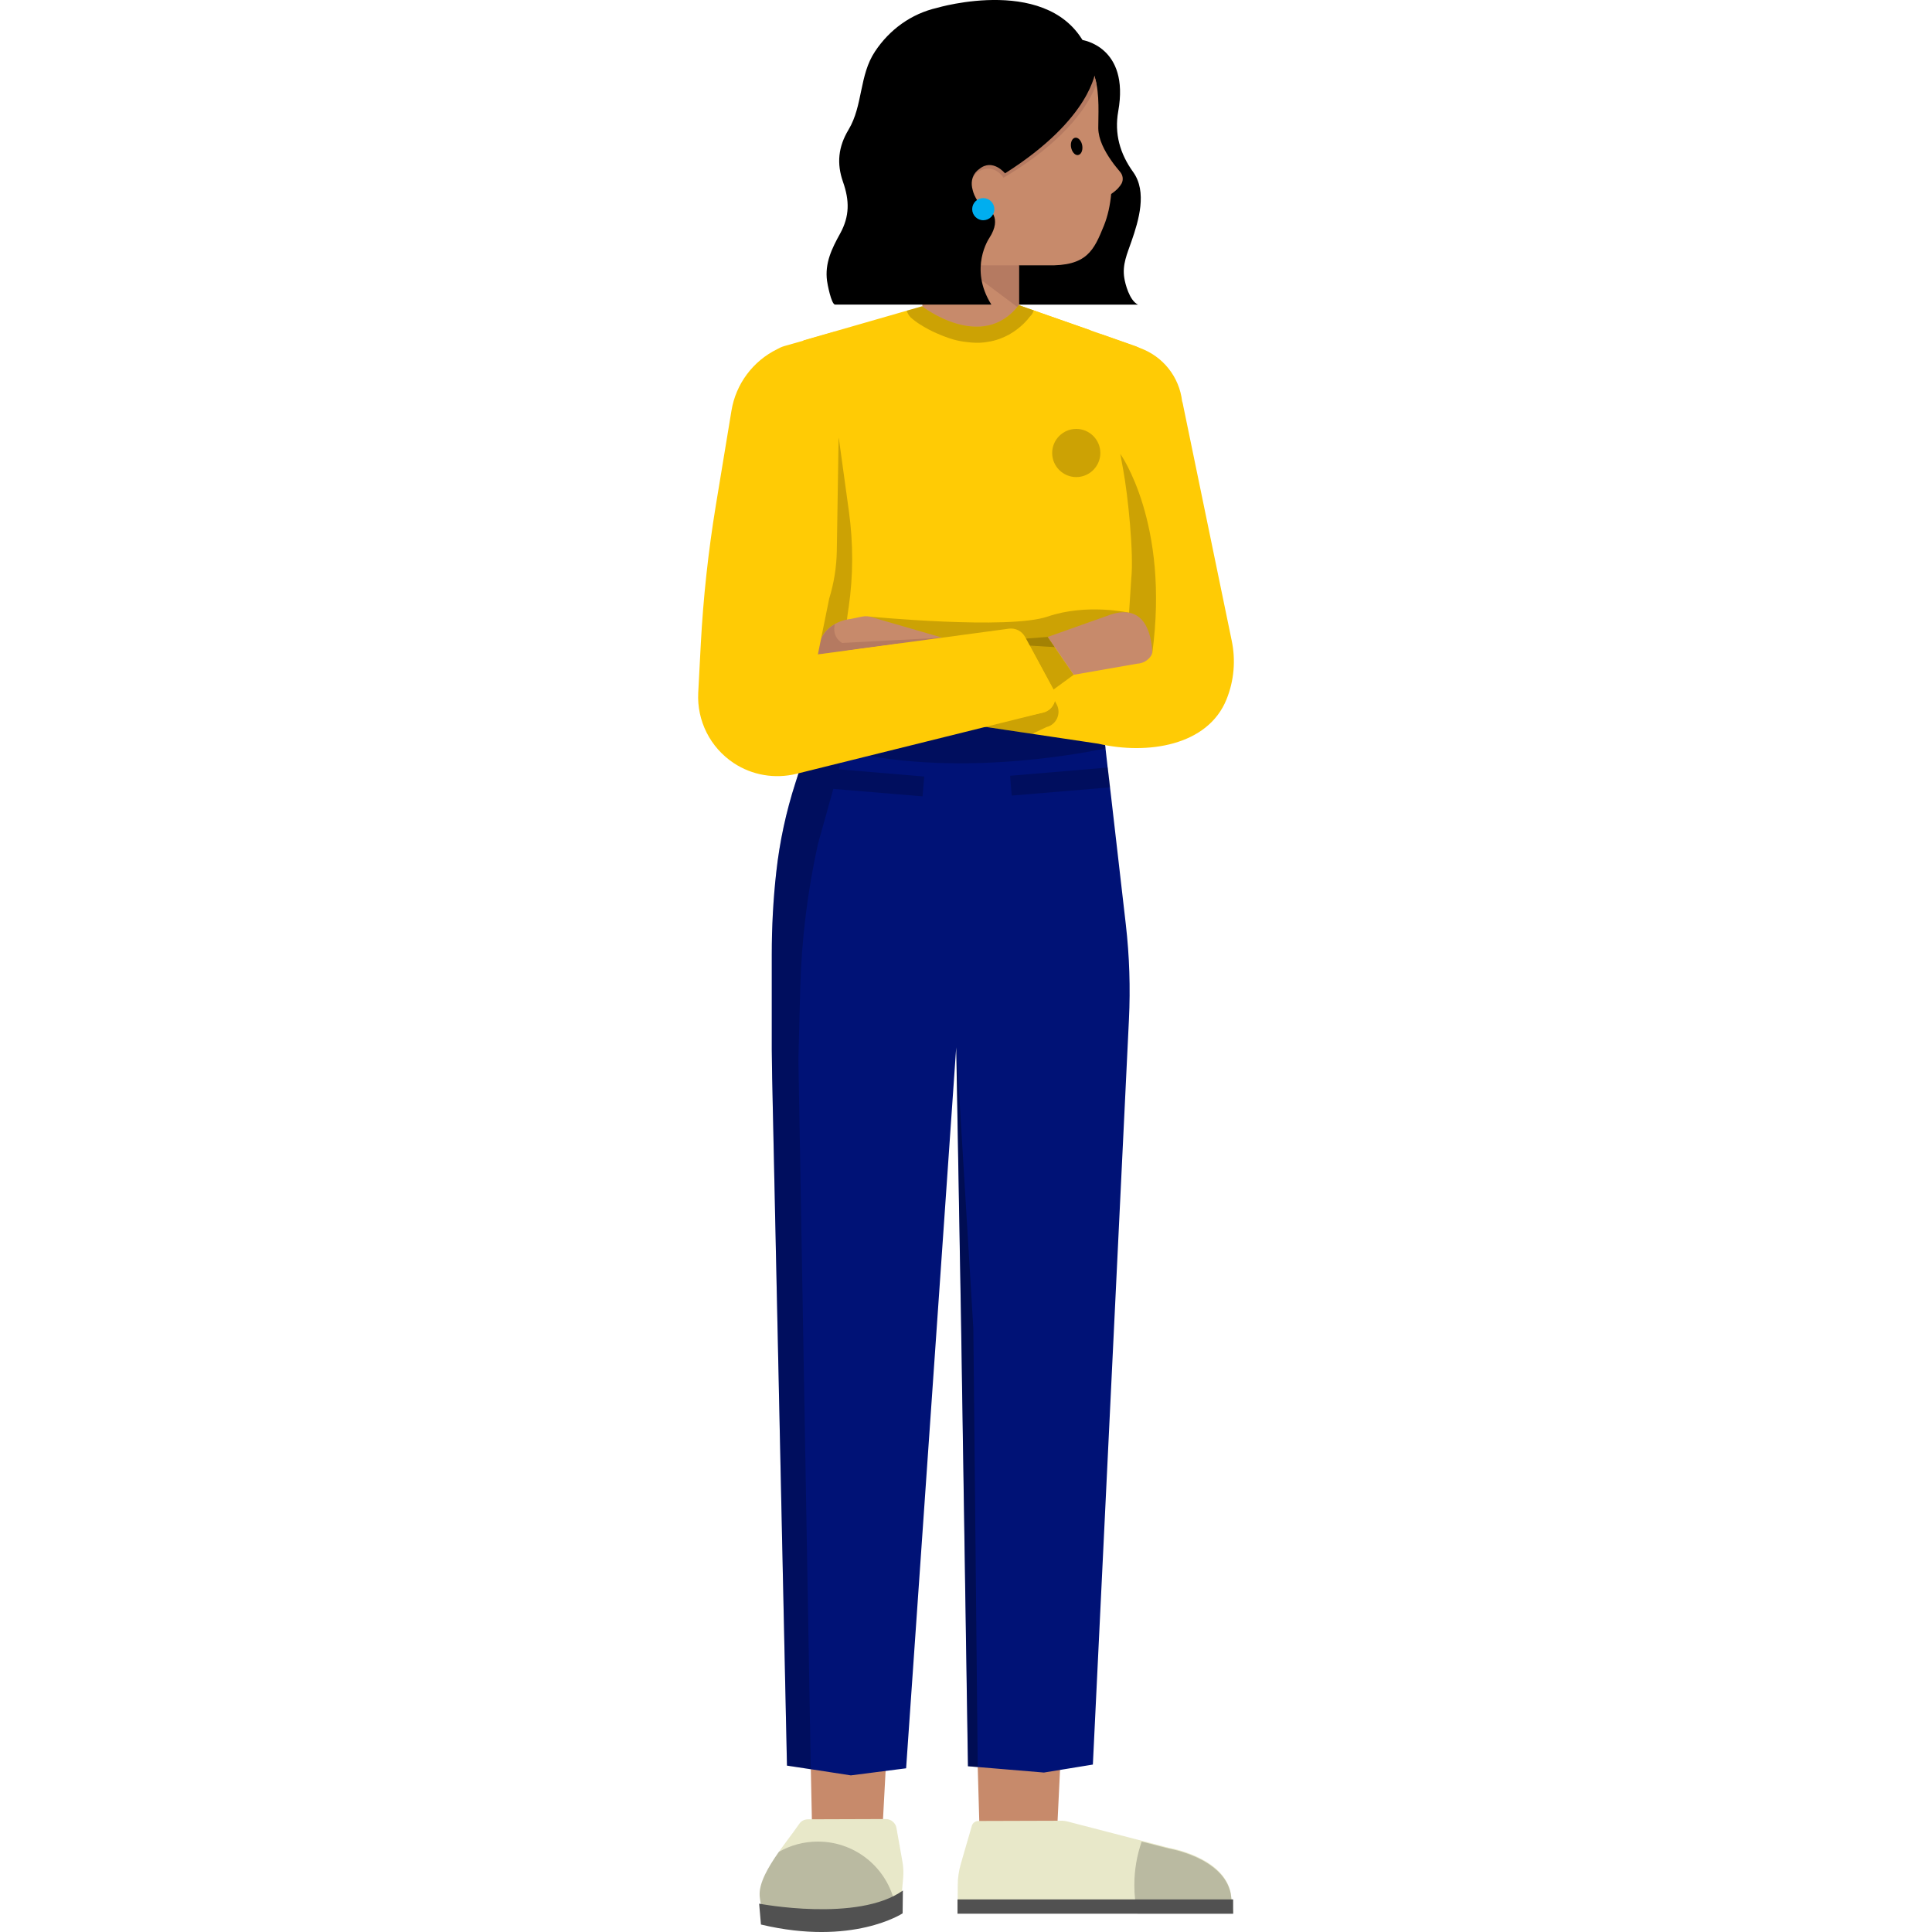 <?xml version="1.0" encoding="utf-8"?>
<!-- Generator: Adobe Illustrator 26.3.1, SVG Export Plug-In . SVG Version: 6.00 Build 0)  -->
<!DOCTYPE svg PUBLIC "-//W3C//DTD SVG 1.1//EN" "http://www.w3.org/Graphics/SVG/1.1/DTD/svg11.dtd">
<svg version="1.1" id="Layer_1" xmlns="http://www.w3.org/2000/svg" xmlns:xlink="http://www.w3.org/1999/xlink" x="0px" y="0px"
	 viewBox="0 0 150 150" style="enable-background:new 0 0 150 150;" xml:space="preserve">
<g>
	<g>
		<path d="M84,3.1l-5.82,1.46c-8.99,2.27-0.35,19.09-0.35,19.09h10.52c-0.66-0.32-0.99-1.61-1.06-2.07
			c-0.17-1.04,0.23-1.89,0.56-2.85c0.56-1.61,1.23-3.84,0.13-5.37c-1.03-1.43-1.47-2.98-1.16-4.72C87.72,3.59,84,3.1,84,3.1"/>
		<g>
			<g>
				<path style="fill:#C78A6B;" d="M86.96,13.34c-0.1-0.12-0.21-0.25-0.31-0.38c-0.12-0.15-0.25-0.31-0.36-0.48
					c-0.55-0.78-1.01-1.67-1.02-2.53c-0.01-0.86,0.13-2.65-0.26-3.91c-0.08-0.26-0.15-0.51-0.21-0.78c0-0.01,0-0.01,0-0.02
					c-0.15-0.64-0.47-1.23-0.94-1.69c-1.82-1.78-4.32-2.87-7.07-2.86c-5.56,0.02-10.04,4.52-10.04,10.08c0,2.97,1.28,5.64,3.33,7.48
					c0.47,0.43,0.99,0.81,1.53,1.14v6.48h7.5v-3.84v-1.29V20.6l0.8,0l1.38,0c3.12,0.08,3.64-1.17,4.43-3.11
					c0.29-0.73,0.47-1.55,0.55-2.42c0,0,0,0,0-0.01c0.45-0.3,0.69-0.59,0.82-0.83C87.23,13.94,87.18,13.59,86.96,13.34z"/>
			</g>
			<g>
				<path style="fill:#B57A61;" d="M70.92,14.27l4.54,0.63c-0.29-1.14,0.54-1.6,0.54-1.6c1.2-0.67,1.91,0.5,1.91,0.5
					c5.24-3.1,6.78-6.06,7.22-7.29c-0.03-0.16-0.07-0.31-0.11-0.45c-0.08-0.26-0.15-0.51-0.21-0.78c0-0.01,0-0.01,0-0.02
					c-0.01-0.05-0.02-0.1-0.04-0.15l-0.59-0.88L70.92,14.27z"/>
			</g>
			<polygon style="fill:#B57A61;" points="79.11,23.93 79.11,20.6 74.66,20.6 			"/>
		</g>
	</g>
	<g>
		<g>
			<path d="M84.39,3.76c-2.67-5.82-11.64-3.15-11.64-3.15c-2,0.46-3.68,1.68-4.81,3.38c-1.24,1.85-0.93,4.2-2.06,6.08
				c-0.8,1.33-0.93,2.62-0.43,4.05c0.51,1.45,0.52,2.66-0.22,4.01c-0.65,1.17-1.2,2.3-1.02,3.67c0.02,0.19,0.33,1.85,0.63,1.85
				c0.01,0,12.13,0,12.13,0c-1.78-2.83-0.16-5.17-0.16-5.17c1.05-1.62-0.08-2.26-0.08-2.26c-0.97-0.32-1.21-1.46-1.21-1.46
				c-0.32-1.13,0.49-1.62,0.49-1.62c1.05-0.89,2.02,0.32,2.02,0.32c6.75-4.28,7.03-8,7.03-8l0.67-0.4L84.39,3.76z"/>
			<path style="fill:#00AEEF;" d="M77.2,16.24c0,0.48-0.39,0.86-0.86,0.86s-0.86-0.39-0.86-0.86c0-0.48,0.39-0.86,0.86-0.86
				S77.2,15.76,77.2,16.24z"/>
		</g>
	</g>
	<path d="M83.68,12.04c0.24-0.02,0.4-0.33,0.35-0.71c-0.05-0.37-0.29-0.66-0.53-0.64c-0.24,0.02-0.4,0.33-0.35,0.71
		C83.21,11.77,83.44,12.06,83.68,12.04z"/>
	<path style="fill:#FFCB05;" d="M85.5,25.95l3,1.07c1.79,0.64,3.06,2.24,3.28,4.13l2.09,18.43c0.15,1.29,0.12,2.6-0.08,3.88l-8.32,1.49
		L85.5,25.95z"/>
	<g>
		<path style="fill:#FFCB05;" d="M87.98,26.81l-8.88-3.11l12.34,27.53l-1.57-22.26C89.7,27.95,88.97,27.12,87.98,26.81z"/>
	</g>
	<path style="fill:#C78A6B;" d="M75.16,111.11l0.94,32.69c-0.01,0.83,0.66,1.51,1.5,1.51l2.88,0.01c0.82,0,1.49-0.66,1.51-1.48l1.83-37.83
		L75.16,111.11z"/>
	<path style="fill:#C78A6B;" d="M62.61,121.01l0.48,22.91c0,0.77,0.61,1.39,1.38,1.39l2.55,0.01c0.76,0,1.38-0.61,1.39-1.37l1.12-20.79
		L62.61,121.01z"/>
	<g>
		<g>
			<path style="fill:#E8E8C9;" d="M69.6,141.92l0.46,2.59c0.08,0.43,0.1,0.87,0.06,1.31l-0.19,2.11c0,0-3.27,2.89-10.31,1.13
				c-0.4-0.1-0.61-1.52-0.64-1.85c-0.12-1.67,2.01-4.05,3.07-5.6c0.15-0.23,0.41-0.36,0.69-0.36l6.03-0.02
				C69.18,141.23,69.53,141.52,69.6,141.92z"/>
			<g style="opacity:0.2;">
				<path d="M63.5,142.98c-1.1,0-2.14,0.29-3.03,0.8c-0.83,1.18-1.56,2.43-1.49,3.42c0.02,0.33,0.24,1.75,0.64,1.85
					c5.66,1.41,8.88-0.18,9.93-0.85C69.12,145.25,66.58,142.98,63.5,142.98z"/>
			</g>
			<path style="fill:#515151;" d="M58.94,147.8c0,0,7.67,1.47,11.16-1.02l-0.02,1.77c0,0-3.87,2.57-11,0.87L58.94,147.8z"/>
		</g>
	</g>
	<path style="fill:#FFCB05;" d="M86.71,38.91L86.71,38.91L86.71,38.91c-0.04-0.65-0.11-1.31-0.21-1.96l-1.65-10.15c0,0,0,0,0,0l-0.19-1.16
		l-5.56-1.95c-2.86,3.71-7.51,0.09-7.51,0.09l-9.21,2.65l1.65,10.17c-0.24,1.01-0.59,2.05-1.08,3.1l0.94,5.01h-0.13l0.59,10.59
		l10.81,15.24l10.32-15.61l0.98-11.87C86.7,41.71,86.79,40.31,86.71,38.91z"/>
	<path style="fill:#C28E13;" d="M63.73,57.39c0,0,18.92,1.09,22.09-0.5l-0.27-1.94l-19.08-0.06l-2.13,0.43L63.73,57.39z"/>
	<g>
		<path style="fill:#E8E8C9;" d="M95.56,146.99c-0.55-2.83-4.82-3.53-4.82-3.53l-7.9-2.05c-0.13-0.03-0.26-0.05-0.39-0.05l-6.49,0.02
			c-0.24,0-0.45,0.16-0.51,0.39l-0.59,2.03l-0.27,0.94c-0.15,0.52-0.23,1.07-0.23,1.61l-0.01,2.17h9.45h11.95L95.56,146.99z"/>
	</g>
	<g style="opacity:0.2;">
		<path d="M95.56,147.05c-0.55-2.83-4.82-3.53-4.82-3.53l-2.1-0.54c-0.37,1.06-0.57,2.2-0.57,3.38c0,0.76,0.08,1.5,0.24,2.22h7.43
			L95.56,147.05z"/>
	</g>
	<rect x="74.34" y="147.47" style="fill:#515151;" width="21.4" height="1.11"/>
	<path style="fill:#FFCB05;" d="M85.48,54.95l-19.01-0.06l-2.13,0.43c0,0-2.11,1.26-0.46-8.2c1.65-9.47,22.52-14.98,22.52-14.98l0.81,4.35
		c0.36,1.94,0.83,6.47,0.62,8.44l-0.53,8.34c-0.1,0.91-0.84,1.62-1.75,1.68C85.53,54.95,85.5,54.95,85.48,54.95L85.48,54.95z"/>
	<path style="opacity:0.2;" d="M67.49,47.87c0,0,10.81,1.04,13.85,0c3.04-1.04,6.32-0.3,6.32-0.3l0.7,2.06L86.6,50.1l-6.74,1.61l-7.08,0.92
		L67.49,47.87z"/>
	<g>
		<path style="opacity:0.2;" d="M65.88,47.2c0-0.02,0.01-0.04,0.01-0.05c0.36-2.46,0.36-4.97,0.02-7.44l-0.79-5.74l-1.06,9.84l-0.12,0.37
			l-0.12,0.15l0.07,0.39h-0.13v0l0.13,2.39c-0.03,0.16-0.05,0.32-0.08,0.47l0,0.06l-0.02,0.02c-1.47,8.85,0.55,7.65,0.55,7.65
			l3.01-0.26C65.17,54.35,65.47,49.94,65.88,47.2z"/>
	</g>
	<path style="fill:#001276;" d="M86.26,61.8l-0.08-0.67l0,0l-0.18-1.53l0,0l-0.17-1.5l0,0l-0.35-3l0,0l-0.02-0.14l-3.74-0.04l-7.1-0.01
		l0-0.01H68.5h-1.98h-0.05h0l0,0l-2.13,0.43l-1.97,3.53l-0.61,1.91c-0.73,2.26-1.23,4.58-1.49,6.93c-0.24,2.13-0.35,4.28-0.35,6.42
		v7.38l0.03,2.2l1.15,53.38l1.85,0.28l0,0l3.11,0.48l4.29-0.55l3.89-55.98l0,0.06l0.37,20.89l0.54,34.81l0,0.06l0.75,0.06l0,0
		l5.15,0.43l3.8-0.62l2.8-57.84c0.12-2.46,0.04-4.93-0.24-7.37L86.26,61.8z M74.25,81.31L74.25,81.31L74.25,81.31L74.25,81.31z"/>
	<g>
		<path style="opacity:0.2;" d="M65.53,58.27c9.37,2.33,20.31-0.17,20.31-0.17l-0.35-3l-0.59-0.14l-3.16-0.03l-7.1-0.01l0-0.01H68.5h-1.98
			l-0.05,0.01l0-0.01l-2.13,0.43l-1.97,3.53l-0.61,1.91c-0.73,2.26-1.23,4.58-1.49,6.93c-0.24,2.13-0.35,4.28-0.35,6.42v7.38
			l0.03,2.2l1.15,53.38l1.85,0.28L61.99,82.3l0.14-5.53c0.1-3.78,0.56-7.54,1.37-11.22l1.2-4.3l6.93,0.58l0.13-1.54l-6.63-0.56
			L65.53,58.27z"/>
		<polygon style="opacity:0.3;" points="74.25,81.31 74.64,103.68 75.16,137.13 75.91,137.2 75.57,103.15 		"/>
		<polygon style="opacity:0.2;" points="86.01,59.59 78.42,60.23 78.55,61.77 86.19,61.13 		"/>
	</g>
	<g>
		<polygon style="fill:#C98A68;" points="90.1,53.53 84.7,52.79 86.18,50.64 88.8,50.81 		"/>
	</g>
	<path style="fill:#FFCB05;" d="M95.63,49.74l-3.84-18.6l-2.88,10.78l0.56,8.79l-15.95-0.98l-2.13,5.94l13.88,2.07
		c3.81,0.88,8.51,0.17,9.96-3.45v0C95.81,52.85,95.95,51.27,95.63,49.74z"/>
	<g>
		<path style="opacity:0.2;" d="M82.03,54.67l-0.13-0.25c-0.11,0.42-0.43,0.78-0.9,0.9l-4.9,1.06l4.02,0.6l1.13-0.53
			C82.03,56.26,82.42,55.38,82.03,54.67z"/>
	</g>
	<path style="fill:#C78A6B;" d="M67.72,47.93c-0.25-0.09-0.51-0.11-0.77-0.06l-0.94,0.19c0,0-2.49,0.2-2.51,2.74l9.63-1.3L67.72,47.93z"/>
	<path style="opacity:0.2;" d="M86.98,35.24l0.23,1.26c0.36,1.94,0.83,6.47,0.62,8.44l-0.2,3.09l1.83,2.7
		C90.83,40.6,86.98,35.24,86.98,35.24z"/>
	<polygon style="opacity:0.2;" points="81.79,53.54 83.36,52.39 81.34,49.45 79.65,49.58 	"/>
	<path style="fill:#C78A6B;" d="M89.46,50.55c-0.08-1.28-0.57-3.88-3.52-2.73l-4.59,1.63l2.01,2.94l4.92-0.86c0.45-0.02,0.85-0.25,1.09-0.62
		C89.44,50.8,89.47,50.67,89.46,50.55L89.46,50.55z"/>
	<path style="fill:#B57A61;" d="M73.13,49.51l-7.75,0.41c-0.86-0.54-0.56-1.46-0.56-1.46c-0.64,0.36-1.3,1.05-1.31,2.35l3.7-0.5c0,0,0,0,0,0
		L73.13,49.51z"/>
	<path style="fill:#FFCB05;" d="M78.33,48.81l-14.83,2l0.88-4.34c0.37-1.2,0.57-2.45,0.59-3.71l0.14-8.79l-0.24-8.24l-2.5,0.72l-1.48,0.42h0
		h0c-0.2,0.06-0.38,0.14-0.55,0.24c-1.88,0.92-3.21,2.7-3.55,4.78l-1.22,7.39c-0.58,3.55-0.97,7.13-1.16,10.72l-0.2,3.79
		c-0.11,2.17,0.93,4.24,2.75,5.45l0,0c1.43,0.95,3.2,1.25,4.87,0.84L81,55.32c0.78-0.19,1.17-1.08,0.79-1.79l-2.21-4.09
		C79.34,49,78.84,48.74,78.33,48.81z"/>
	<g>
		<path style="opacity:0.2;" d="M71.45,25.2c0.41,0.26,0.84,0.49,1.28,0.68c0.66,0.29,1.33,0.54,2.05,0.64c0.43,0.06,0.85,0.11,1.29,0.09
			c0.27-0.01,0.54-0.05,0.81-0.1c0.17-0.03,0.33-0.07,0.49-0.12c0.44-0.14,0.87-0.33,1.25-0.58c0.42-0.27,0.81-0.6,1.14-0.98
			c0.07-0.08,0.14-0.17,0.21-0.26c0.12-0.11,0.21-0.24,0.26-0.4c0.01-0.02,0.02-0.05,0.03-0.07l-1.16-0.41
			c-2.86,3.71-7.51,0.09-7.51,0.09l-1.19,0.34c0.06,0.2,0.16,0.38,0.31,0.53C70.95,24.86,71.19,25.04,71.45,25.2z"/>
	</g>
	<path style="opacity:0.2;" d="M85.43,35.17c0,1.03-0.84,1.87-1.87,1.87s-1.87-0.84-1.87-1.87s0.84-1.87,1.87-1.87S85.43,34.14,85.43,35.17
		z"/>
</g>
<g>
</g>
<g>
</g>
<g>
</g>
<g>
</g>
<g>
</g>
<g>
</g>
<g>
</g>
<g>
</g>
<g>
</g>
<g>
</g>
<g>
</g>
<g>
</g>
<g>
</g>
<g>
</g>
<g>
</g>
</svg>

